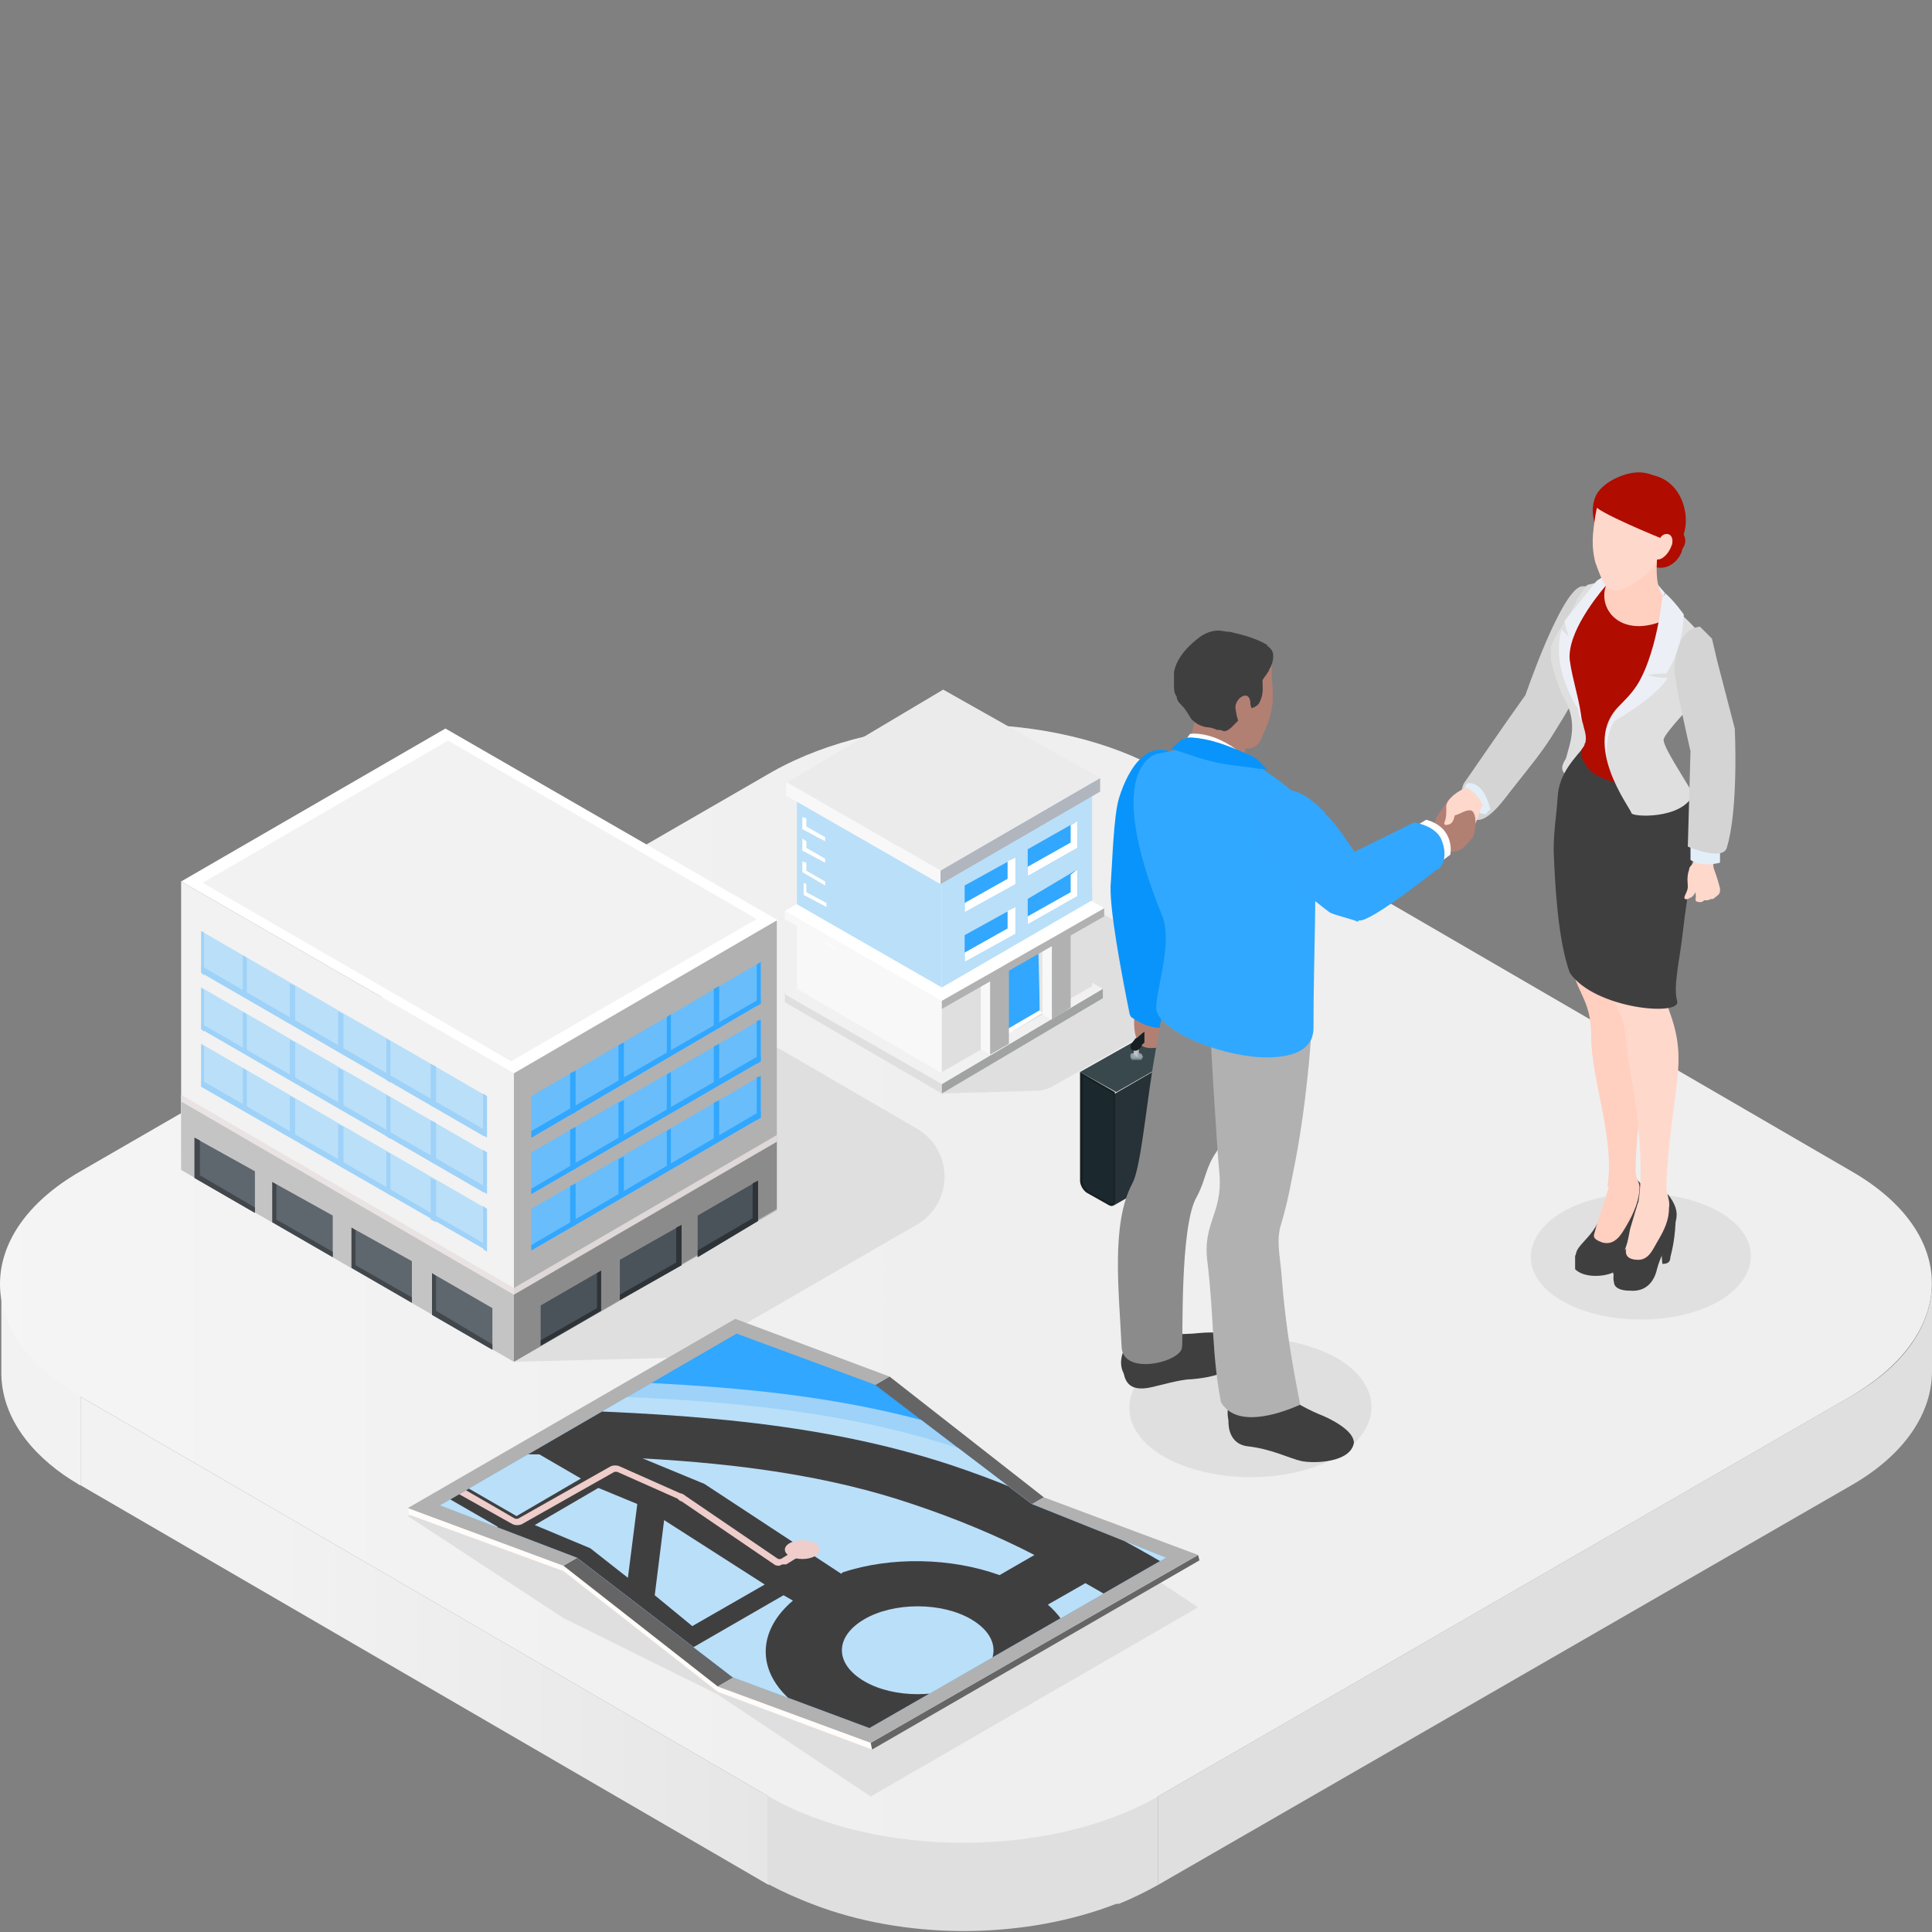 <svg xmlns="http://www.w3.org/2000/svg" xmlns:xlink="http://www.w3.org/1999/xlink" viewBox="0 0 144 144"><rect x="0" y="0" width="144" height="144" fill="#808080" stroke="none"/><defs><style>      .tngtr-cls-1 {        fill: none;      }      .tngtr-cls-2 {        fill: #f1f1f1;      }      .tngtr-cls-3 {        fill: #7e9095;      }      .tngtr-cls-4 {        fill: #403f40;      }      .tngtr-cls-5 {        fill: #dfdfdf;      }      .tngtr-cls-6 {        fill: #506266;      }      .tngtr-cls-7 {        fill: #8fa0a4;      }      .tngtr-cls-8 {        fill: #ded8d8;      }      .tngtr-cls-9 {        fill: #1b282d;      }      .tngtr-cls-10 {        fill: url(#linear-gradient-2);      }      .tngtr-cls-11 {        fill: #4a525a;      }      .tngtr-cls-12 {        fill: #e2eff8;      }      .tngtr-cls-13 {        fill: #bcc2c5;      }      .tngtr-cls-14 {        fill: #ebebeb;      }      .tngtr-cls-15 {        fill: #403f40;      }      .tngtr-cls-16 {        fill: #ffcfc0;      }      .tngtr-cls-17 {        fill: url(#linear-gradient);      }      .tngtr-cls-18 {        fill: #d4d4d4;      }      .tngtr-cls-19 {        fill: #263238;      }      .tngtr-cls-20 {        fill: #e5e5e5;      }      .tngtr-cls-21 {        fill: #42474c;      }      .tngtr-cls-22 {        fill: #b1b1b1;      }      .tngtr-cls-23 {        fill: #748588;      }      .tngtr-cls-24 {        fill: #8c8b8c;      }      .tngtr-cls-25 {        fill: #ffb187;      }      .tngtr-cls-26 {        fill: #657a7f;      }      .tngtr-cls-27 {        clip-path: url(#clippath-1);      }      .tngtr-cls-28 {        clip-path: url(#clippath-2);      }      .tngtr-cls-29 {        fill: #31a8ff;      }      .tngtr-cls-30 {        fill: #badff9;      }      .tngtr-cls-31 {        fill: #fff;      }      .tngtr-cls-32 {        fill: #31a7ff;      }      .tngtr-cls-33 {        fill: #161f23;      }      .tngtr-cls-34 {        fill: #edeff7;      }      .tngtr-cls-35 {        fill: #9da9ae;      }      .tngtr-cls-36 {        fill: #b1b5bd;      }      .tngtr-cls-37 {        fill: #f8f8f8;      }      .tngtr-cls-38 {        fill: #5e666e;      }      .tngtr-cls-39 {        fill: #b28073;      }      .tngtr-cls-40 {        fill: #fffcf9;      }      .tngtr-cls-41 {        fill: #e9e3e3;      }      .tngtr-cls-42 {        fill: #f2f2f2;      }      .tngtr-cls-43 {        fill: #a1a2a2;      }      .tngtr-cls-44 {        fill: #69bdfb;      }      .tngtr-cls-45 {        fill: #9ed2f8;      }      .tngtr-cls-46 {        fill: #666566;      }      .tngtr-cls-47 {        fill: #ffd8cc;      }      .tngtr-cls-48 {        fill: #2e3338;      }      .tngtr-cls-49 {        fill: #39484c;      }      .tngtr-cls-50 {        fill: #eecdcb;      }      .tngtr-cls-51 {        fill: #c5c4c5;      }      .tngtr-cls-52 {        fill: #b10c00;      }      .tngtr-cls-53 {        fill: #0994fb;      }      .tngtr-cls-54 {        fill: #6b7f83;      }      .tngtr-cls-55 {        fill: #e0e0e0;      }      .tngtr-cls-56 {        fill: #b00c00;      }      .tngtr-cls-57 {        clip-path: url(#clippath);      }    </style><clipPath id="clippath"><polygon class="tngtr-cls-1" points="6 110.7 57.3 140.5 57.3 133.9 6 104.1 6 110.7"></polygon></clipPath><linearGradient id="linear-gradient" x1="1759.4" y1="395.6" x2="1760.1" y2="395.6" gradientTransform="translate(-146186.7 32995.3) scale(83.1 -83.1)" gradientUnits="userSpaceOnUse"><stop offset="0" stop-color="#f2f2f2"></stop><stop offset="1" stop-color="#dfdfdf"></stop></linearGradient><clipPath id="clippath-1"><path class="tngtr-cls-1" d="M57.6,57.5L6,87.3c-8,4.6-8,12.2,0,16.8l51.3,29.8c8,4.6,21,4.6,29,0l51.6-29.8c8.1-4.7,8.1-12.2.1-16.8l-51.3-29.8c-4-2.3-9.3-3.5-14.5-3.5s-10.5,1.2-14.6,3.5"></path></clipPath><linearGradient id="linear-gradient-2" x1="1789.1" y1="392.1" x2="1789.7" y2="392.1" gradientTransform="translate(417649.4 -91415.5) rotate(-180) scale(233.4 -233.4)" gradientUnits="userSpaceOnUse"><stop offset="0" stop-color="#efefef"></stop><stop offset="1" stop-color="#fafafa"></stop></linearGradient><clipPath id="clippath-2"><polygon class="tngtr-cls-1" points="32.8 112.2 43 116.1 54.6 125 64.8 128.8 86.9 116.1 76.9 112.1 65.2 103.2 54.9 99.4 32.8 112.2"></polygon></clipPath></defs><g><g id="Layer_2"><g><g><path class="tngtr-cls-42" d="M6,104.1v6.6c0,0-.1,0-.2-.1-2.9-1.7-5.6-4.5-5.7-8.1,0,0,0-.1,0-.2v-6.6l6,8.4Z"></path><g class="tngtr-cls-57"><rect class="tngtr-cls-17" x="6" y="104.1" width="51.3" height="36.4"></rect></g><g><path class="tngtr-cls-5" d="M137.9,104.1c4.1-2.3,6.1-5.4,6.1-8.5v6.6c0,3.1-2,6.2-6,8.5l-51.7,29.8v-6.6l51.6-29.8Z"></path><path class="tngtr-cls-5" d="M57.3,133.9h29v6.6c-.9.5-1.9,1-2.9,1.4,0,0-.1,0-.2,0-6.7,2.6-15.1,2.7-21.9.3-1.4-.5-2.8-1.1-4.1-1.8v-6.6Z"></path></g><g class="tngtr-cls-27"><rect class="tngtr-cls-10" x="-2" y="54" width="148" height="84.6"></rect></g></g><g><g><path class="tngtr-cls-5" d="M70.2,81.5l7-.2c.4,0,.8-.1,1.2-.3l9.5-5.4c1.6-.9,1.6-3.3,0-4.2l-13.7-7.9-3.9,18.1Z"></path><polygon class="tngtr-cls-5" points="58.5 74 58.5 74.7 70.2 81.5 70.2 80.7 58.5 74"></polygon><polygon class="tngtr-cls-43" points="70.2 80.8 70.2 81.5 82.2 74.4 82.2 73.7 70.2 80.8"></polygon><polygon class="tngtr-cls-2" points="59.7 74.8 58.5 74.1 70.5 67.1 82.2 73.7 70.2 80.8 59.7 74.8"></polygon><polygon class="tngtr-cls-37" points="59.4 73.7 70.2 80 70.2 72.7 59.4 66.4 59.4 73.7"></polygon><polygon class="tngtr-cls-5" points="70.2 72.7 70.2 79.9 81.4 73.5 81.4 66.2 70.2 72.7"></polygon><polygon class="tngtr-cls-20" points="64.1 76.5 64.1 76.5 64.1 76.4 64.1 76.5"></polygon><polygon class="tngtr-cls-32" points="77.4 70.8 77.4 71.1 77.5 75.3 75.1 76.7 75.1 72.2 77.4 70.8"></polygon><polygon class="tngtr-cls-20" points="76.6 76.2 76.6 76.2 76.6 76.2 76.6 76.2"></polygon><polygon class="tngtr-cls-31" points="77.5 75.3 77.5 75.3 77.7 75.5 75.1 77.1 75.1 76.7 77.5 75.3"></polygon><polygon class="tngtr-cls-20" points="77.5 71.1 77.5 70.8 77.5 70.8 77.7 70.6 77.7 75.5 77.5 75.3 77.5 75.3 77.5 71.1"></polygon><polygon class="tngtr-cls-31" points="66.9 73.3 65.4 72.5 66.2 72 67.6 72.9 66.9 73.3"></polygon><polygon class="tngtr-cls-31" points="62.2 70.7 60.8 69.8 61.5 69.4 63 70.2 62.2 70.7"></polygon><polygon class="tngtr-cls-31" points="73.8 73 75.2 72.2 74.5 71.8 73.1 72.6 73.8 73"></polygon><polygon class="tngtr-cls-37" points="73.1 78.2 73.8 78.6 73.8 73 73.1 72.6 73.1 78.2"></polygon><polygon class="tngtr-cls-22" points="73.8 78.6 75.2 77.8 75.2 72.2 73.8 73 73.8 78.6"></polygon><polygon class="tngtr-cls-31" points="78.4 70.4 79.8 69.6 79.1 69.2 77.7 70 78.4 70.4"></polygon><polygon class="tngtr-cls-37" points="77.7 75.6 78.4 76 78.4 70.4 77.7 70 77.7 75.6"></polygon><polygon class="tngtr-cls-22" points="78.4 76 79.8 75.1 79.8 69.6 78.4 70.4 78.4 76"></polygon><polygon class="tngtr-cls-31" points="82.3 67.7 70.7 60.9 58.5 67.9 70.2 74.6 82.3 67.7"></polygon><polygon class="tngtr-cls-37" points="58.5 67.9 58.5 68.5 70.2 75.2 70.2 74.6 58.5 67.9"></polygon><polygon class="tngtr-cls-22" points="82.3 68.3 82.3 67.7 70.2 74.6 70.2 75.2 82.3 68.3"></polygon><polygon class="tngtr-cls-30" points="70.2 64.7 70.2 73.6 81.4 67.1 81.4 58.3 70.2 64.7"></polygon><polygon class="tngtr-cls-30" points="59.4 67.4 70.2 73.6 70.2 65.2 59.4 59 59.4 67.4"></polygon><polygon class="tngtr-cls-32" points="71.9 68 75.7 65.9 75.7 63.9 71.9 66 71.9 68"></polygon><polygon class="tngtr-cls-31" points="71.9 67.3 71.9 68 75.7 65.9 75.7 63.9 75.1 64.2 75.1 65.5 71.9 67.3"></polygon><polygon class="tngtr-cls-32" points="71.9 71.7 75.7 69.6 75.7 67.6 71.9 69.7 71.9 71.7"></polygon><polygon class="tngtr-cls-31" points="71.9 71 71.9 71.7 75.7 69.6 75.7 67.6 75.1 67.9 75.1 69.2 71.9 71"></polygon><polygon class="tngtr-cls-32" points="76.6 65.3 80.3 63.2 80.3 61.2 76.6 63.3 76.6 65.3"></polygon><polygon class="tngtr-cls-31" points="76.6 64.6 76.6 65.3 80.3 63.2 80.3 61.2 79.8 61.5 79.8 62.8 76.6 64.6"></polygon><polygon class="tngtr-cls-32" points="76.6 68.9 80.3 66.8 80.3 64.8 76.6 67 76.6 68.9"></polygon><polygon class="tngtr-cls-31" points="76.6 68.3 76.6 68.9 80.3 66.8 80.3 64.8 79.8 65.2 79.8 66.5 76.6 68.3"></polygon><polygon class="tngtr-cls-30" points="61.5 62.7 59.8 61.8 59.8 60.9 61.5 61.8 61.5 62.7"></polygon><polygon class="tngtr-cls-31" points="61.5 62.4 61.5 62.7 59.8 61.8 59.8 60.9 60.1 61 60.1 61.6 61.5 62.4"></polygon><polygon class="tngtr-cls-30" points="61.5 64.3 59.8 63.4 59.8 62.5 61.5 63.5 61.5 64.3"></polygon><polygon class="tngtr-cls-31" points="61.5 64 61.5 64.3 59.8 63.4 59.8 62.5 60.1 62.7 60.1 63.2 61.5 64"></polygon><polygon class="tngtr-cls-30" points="61.5 66 59.8 65 59.8 64.2 61.5 65.1 61.5 66"></polygon><polygon class="tngtr-cls-31" points="61.5 65.7 61.5 66 59.8 65 59.8 64.2 60.1 64.3 60.1 64.9 61.5 65.7"></polygon><polygon class="tngtr-cls-30" points="61.6 67.6 59.9 66.7 59.9 65.8 61.6 66.7 61.6 67.6"></polygon><polygon class="tngtr-cls-31" points="61.6 67.3 61.6 67.6 59.9 66.7 59.9 65.8 60.1 65.9 60.1 66.5 61.6 67.3"></polygon><polygon class="tngtr-cls-14" points="80.8 58.7 82 58 70.3 51.4 58.7 58.3 59.9 59 70.1 64.9 80.8 58.7"></polygon><polygon class="tngtr-cls-37" points="58.6 58.3 58.6 59.3 70.1 65.9 70.1 64.9 58.6 58.3"></polygon><polygon class="tngtr-cls-36" points="82 58 70.1 64.9 70.1 65.9 82 59 82 58"></polygon><path class="tngtr-cls-55" d="M128.1,90.3c3.2,1.8,3.2,4.8,0,6.7-3.2,1.8-8.4,1.8-11.6,0-3.2-1.8-3.2-4.8,0-6.7,3.2-1.8,8.4-1.8,11.6,0"></path><path class="tngtr-cls-5" d="M99.6,101.2c3.5,2,3.5,5.3,0,7.4-3.5,2-9.2,2-12.8,0-3.5-2-3.5-5.3,0-7.4,3.5-2,9.2-2,12.8,0"></path><polygon class="tngtr-cls-49" points="80.5 79.9 83.2 81.4 90.9 77 88.3 75.5 80.5 79.9"></polygon><path class="tngtr-cls-19" d="M82.6,89.5c0,.3.2.5.5.3l7.3-4.2c.3-.2.5-.6.5-.9v-7.7l-8.3,4.8v7.7Z"></path><path class="tngtr-cls-33" d="M80.5,88c0,.3.2.7.5.9l1.6.9c.3.2.5,0,.5-.3v-8.1l-2.6-1.5v8.1Z"></path><path class="tngtr-cls-9" d="M82.9,89.7c.1,0,.1-.1.1-.2v-8l-2.3-1.3v7.8c0,.3.2.6.4.8l1.6.9c0,0,.1,0,.2,0"></path><polygon class="tngtr-cls-54" points="89 82.6 89.1 82.7 89.8 82.2 89.8 81.4 89.8 81.4 89 81.8 89 82.6"></polygon><polygon class="tngtr-cls-7" points="89.1 81.9 89.8 82.2 89.8 81.4 89.8 81.4 89 81.8 89.1 81.9"></polygon><polygon class="tngtr-cls-3" points="89.1 81.9 89.1 82.7 89.8 82.3 89.8 81.4 89.1 81.9"></polygon><polygon class="tngtr-cls-26" points="89.8 82.2 89.8 81.6 89.2 81.9 89.2 82.5 89.8 82.2"></polygon><polygon class="tngtr-cls-6" points="89.1 82.3 89.1 82.3 89.8 81.9 89.8 81.8 89.1 82.3"></polygon><rect class="tngtr-cls-23" x="86.3" y="77.5" width=".9" height=".1"></rect><path class="tngtr-cls-23" d="M86.4,77.5c-.2,0-.2.3,0,.4.2,0,.4,0,.6,0,.2,0,.2-.3,0-.4-.2,0-.4,0-.6,0"></path><path class="tngtr-cls-7" d="M86.4,77.4c-.2,0-.2.3,0,.4.2,0,.4,0,.6,0,.2,0,.2-.3,0-.4-.2,0-.4,0-.6,0"></path><path class="tngtr-cls-35" d="M86.5,77.4c-.1,0-.1.2,0,.2.1,0,.3,0,.4,0,.1,0,.1-.2,0-.2-.1,0-.3,0-.4,0"></path><rect class="tngtr-cls-23" x="84.3" y="78.7" width=".9" height=".1"></rect><path class="tngtr-cls-23" d="M84.4,78.6c-.2,0-.2.3,0,.4.2,0,.4,0,.6,0,.2,0,.2-.3,0-.4-.2,0-.4,0-.6,0"></path><path class="tngtr-cls-7" d="M84.4,78.5c-.2,0-.2.3,0,.4.2,0,.4,0,.6,0,.2,0,.2-.3,0-.4-.2,0-.4,0-.6,0"></path><path class="tngtr-cls-35" d="M84.5,78.6c-.1,0-.1.2,0,.2.1,0,.3,0,.4,0,.1,0,.1-.2,0-.2-.1,0-.3,0-.4,0"></path><polygon class="tngtr-cls-35" points="84.6 77.7 84.9 77.9 84.9 78.8 84.8 78.8 84.6 78.6 84.5 77.8 84.6 77.7"></polygon><polygon class="tngtr-cls-13" points="84.5 77.8 84.8 77.9 84.8 78.8 84.5 78.6 84.5 77.8"></polygon><polygon class="tngtr-cls-35" points="86.6 76.6 86.9 76.7 86.9 77.6 86.8 77.7 86.6 77.4 86.5 76.6 86.6 76.6"></polygon><polygon class="tngtr-cls-13" points="86.5 76.6 86.8 76.8 86.8 77.7 86.5 77.5 86.5 76.6"></polygon><path class="tngtr-cls-33" d="M87.2,76.6c0,0,0,.2,0,.3-.1.2-.5.1-.7.2-.3,0-.7.2-1,.5-.3.2-.4.4-.6.6-.1.1-.4.2-.6,0-.1-.2,0-.4.1-.5.2-.3.7-.7,1.1-.9.2-.1.5-.2.8-.3.2,0,.4,0,.6,0,0,0,.2,0,.3.2"></path><path class="tngtr-cls-39" d="M84.7,74.8c-.2.8-.4,2.7.5,3.2.6.3,2,0,2.2-.6.1-.3.3-1.4.1-1.7-.2-.3-.2-1.4-.5-1.5-.3-.1-2.4.6-2.4.6"></path><path class="tngtr-cls-53" d="M84.3,75.8c2.3,1.6,3.6.4,4,0-.3-1.2-.2-5-1.5-8.6.4-1.5,1.5-4.8,1.9-6.5.5-1.8.6-3-.3-3.9-2.6-2.4-4.3.4-5,2.7-.4,1.3-.5,4.9-.6,6.2-.2,1.7.8,6.9,1.4,9.9"></path><path class="tngtr-cls-18" d="M110,61.1c1,.2,2.3-1.8,2.8-2.4,1.1-1.4,2.2-2.7,3.1-4.2,1.7-2.7,3.2-5.6,4.4-8.6-.2-1.3-.9-2.3-2.4-2.2-1.5.2-4.2,8.1-4.2,8.1-2,2.8-4.1,5.9-4.6,6.6-.5,1.1.1,2.2.9,2.7"></path><path class="tngtr-cls-12" d="M109.2,58.6c-.2.2.1,2,1.6,2.1,0,0,0,0,0,0,0-.2,0-.6,0-.6l-1.6-1.4Z"></path><path class="tngtr-cls-47" d="M109.7,58.6c0,.1-.2.3-.3.3l-1.7,2.4c0,.4-.3,1.1.1,1.4.3.2.8.1,1.1,0,.7-.3,1.1-1.3,1.4-2.2,0-.1.2-.5.4-.8-.2-.5-.5-.9-1-1.2"></path><path class="tngtr-cls-39" d="M109.5,60.4c-.5,0-1.2.7-1.4.2.1-.3.6-.9.2-1.1-.3-.2-.7.7-.8.8-.3.4-.5.6-.6,1.2,0,0-1.4.7-1.4.7,0,0,.7,1.9.8,1.9,0,0,.6-.4,1.1-.6,0,0,.3,0,.4,0,1,0,1.1-.1,1.9-1,.3-.3.5-2.2-.2-2.1"></path><path class="tngtr-cls-47" d="M109.4,58.7c-.8.2-1.7,1-1.6,1.5,0,.4,0,.7-.1,1-.2.4.2.3.4.2s.3-.4.4-1c.2-.3,1,.2,1.5-.2.5-.4.4-1.6-.5-1.4"></path><path class="tngtr-cls-4" d="M83.7,101.6c0,1.2.3,2.2,2.1,1.8.5-.1,2.2-.6,3-.6,2.5-.2,3.9-1,3.1-2.4-.5-1-2-.7-2.8-.5-1.1.2-1.7.5-2.8.1l-2.7,1.6Z"></path><path class="tngtr-cls-4" d="M84,100.2c-1.1,1.7,0,3.3,1.7,2.9.5-.1,2.2-.6,3-.6,2.5-.2,3.9-1,3.1-2.4-.5-1-1.7-.8-2.9-.7-2,.1-1.8,0-2.7,0l-2.4.8Z"></path><path class="tngtr-cls-24" d="M91.9,68.8c-.4,3.1.1-.8.4,4.8.2,5.6-.3,10.2-1.6,12.2-.9,1.3-.8,2.1-1.5,3.4-1.3,2.2-1,11-1.1,11.2,0,1.1-4.4,2.2-4.5,0-.2-4.2-.8-9.2.8-12.2.6-1.1,1-5.4,1.5-8.5.8-5.1,1.7-8.5,1.7-8.5l4.3-2.3Z"></path><path class="tngtr-cls-4" d="M92.2,103.7c-1,1.8-.9,3.9.8,4.1,1.8.2,3.1.9,4,1.1,1,.2,3.6.1,3.9-1.3,0-.9-1.8-1.4-2.6-1.7-1.2-.5-2.2-1.2-3.4-1.7l-2.7-.4Z"></path><path class="tngtr-cls-4" d="M91.9,103.9c-1,1.8,0,3.3,1.6,3.5,1.8.2,2.6.8,3.5,1,1,.2,3.6.5,3.9-.9,0-.9-1.8-1.8-2.6-2.1-1.2-.5-2.2-1.2-3.4-1.7l-3,.2Z"></path><path class="tngtr-cls-22" d="M97.7,77.5s-.3,4.9-1.3,9.8c-.5,2.6-.6,2.8-.9,3.9-.4,1.2-.1,2.4,0,3.6.4,5.4,1.3,9.1,1.4,9.9-1.8.8-4.8,1.7-5.9-.2-.7-3.7-.5-6.2-1-10.4-.4-2.9,1.1-3.6.9-6.5-.2-2-.8-11.8-.7-11.8l7.6,1.6Z"></path><path class="tngtr-cls-19" d="M87.6,71.1c-.9,3-1.1,4.9,2.5,6.5,1.9.8,3.5,1,5.5.4,0,0,1.5-.1,1.4-2.7,0-1.2,0-1.6,0-2.9l-9.3-1.3Z"></path><path class="tngtr-cls-29" d="M97.9,76.6c0,1.8-1.8,2.3-4,2.2-3.3-.2-7.4-2-7.7-3.5-.2-1.1,1.3-5,.4-7.1-4.5-11.1-.4-12-.4-12,.1,0,3.6-.9,5-.4,3.2,1.3,5.6,3.6,5.6,3.6.6.9.9,2.1,1.1,3.6.3,3.2,0,7.7,0,13.6"></path><path class="tngtr-cls-39" d="M88.2,55.9c.3,0,1-2.3.9-2.7l4.1-.4s-.4,2.7-.4,3.4c.1,1.1-1.7.5-2.7.3-1.1-.3-1.9-.2-2-.6"></path><path class="tngtr-cls-39" d="M94.8,50.7c-.1-1.5.3-1.8-.7-1.9.5,1.5-1,3.5-1.6,5.1-.4,1.1-1.6,1.5.3,1.9,1,0,1.1-.5,1.5-1.4.7-1.7.6-2.5.5-3.8"></path><path class="tngtr-cls-4" d="M94.5,48.1c-.8-.5-1.9-.8-2.8-1-.3,0-.6-.1-.9-.1-.5,0-1,.2-1.4.5-.8.6-1.7,1.5-1.9,2.6,0,.3,0,.6,0,.9,0,.3,0,.7.2.9,0,.3.2.5.4.7.3.3.5.7.7,1,.3.3.6.5,1.1.6.3,0,.6.1.8.2.2,0,.3,0,.5.1.3,0,.5-.2.7-.4.2-.2.5-.5.7-.7.2-.2.4-.4.5-.6.3,0,.7-.2.8-.5.3-.6.2-1.1.2-1.6.1-.2.3-.4.4-.6,0,0,.1-.1.1-.2.2-.3.3-.7.3-1,0-.4-.2-.6-.5-.8"></path><path class="tngtr-cls-39" d="M93.2,52.5c0-1.3-1.3-.4-1.1.4.2,1.3.4,1.2,1.5,1.1l-.4-1.5Z"></path><path class="tngtr-cls-31" d="M88.7,54.7l-.6.8s1.9.2,5.3,1.7h.2c-2.6-2.9-4.9-2.5-4.9-2.5"></path><path class="tngtr-cls-53" d="M88.1,55.1l-.8.7s.9.3,2.1.7c2,.6,2.6.5,4.4.8.5,0,.7.1.7.1l-.9-.9s-2.2-1.1-3.8-1.4c-1.6-.3-1.5,0-1.5,0"></path><path class="tngtr-cls-31" d="M107.3,64.3l.8-.6s.4-2-1.8-2.6l-1,.6,2,2.6Z"></path><path class="tngtr-cls-12" d="M111.1,60.3s-.3.3-.3.3c0,0-.6-1.7-1.6-1.9,0-.2,0,0,0,0,0,0,0-.6.8-.2.8.4,1.1,1.9,1.1,1.9"></path><path class="tngtr-cls-33" d="M84.7,77.4c.3-.3.6-.5.6-.5v.8s-.3.3-.3.3l-.4-.2v-.4Z"></path><path class="tngtr-cls-32" d="M98.8,60.6c-1.3-1.3-2.4-2-3.5-1.6-3.4,1.1-1.7,4,0,5.7,1,1,2.7,2.5,3.8,3.3.3.2,1.7.5,2.1.7l1.2-1.6-.4-2.3c-1.1-1.1-2.1-3.2-3.3-4.2"></path><path class="tngtr-cls-32" d="M107.1,64.8s-5,4-5.8,3.8c-.8-.2-2.8-3.9-2.8-3.9l6.9-3.4s1.5.2,2,1.2c.7,1.6-.2,2.3-.2,2.3"></path><polygon class="tngtr-cls-34" points="123.5 43.5 124.1 44.2 123.7 45 123.5 43.5"></polygon><path class="tngtr-cls-56" d="M125.2,39.6c-.6-.7-2.3-.3-2.9.3-1.1,1.2.4,2.6,1.7,2.4.7-.1,1.3-.8,1.4-1.4.3-.4.3-.9-.1-1.3"></path><path class="tngtr-cls-56" d="M119.4,36.4c-1.1,1-.7,2.7,0,3.9.3.6,1.2,1.1,1.8,1.4,2.3,1.2,3.9-.7,4.3-1.9.5-1.5-.2-4-2.4-4.4l-3.7,1Z"></path><path class="tngtr-cls-4" d="M119,91.7c1.5,0,2.1-1.4,1.9-2.6l.8-.9c.9,1.1.5,2.2,0,3.3-.3.7-.5,1.5-.8,2.2-.2.6-.3,1-.8,1.2-.8.3-2.1.3-2.7-.3,0-.3,0-.5,0-1,0-.1,1.4-1.3,1.6-1.9"></path><path class="tngtr-cls-19" d="M122.6,89.9c.1-.3.1-.8.3-.5,0,1.7-.3,2.9-.3,3.4,0,.5-.5.5-.7.5,0-.8-.1-1.8,0-2.6.4-.3.6-.3.8-.7"></path><path class="tngtr-cls-4" d="M120.8,88.8l1-1.1c1.2,1.2,1.7,2.2.4,3.2-1,.8-1,1.7-1.3,2.5-.4.9-2,1.3-3,.8-.6-.2-.5-.8-.3-1.1.3-.5,1.1-1.1,1.5-2,1.7,0,2.2-1,1.8-2.4"></path><path class="tngtr-cls-16" d="M119.8,88.5c.6-3.6-1.2-8-1.2-11.2,0-3.1-1.2-3-1.8-6.7l4,.5c1.3,3.3,1.8,5,2,6.8.1,2.3-.8,4.6-.9,9.3,0,.6.3.9.3,1.3,0,.9-.4,1.9-1,2.9-.3.5-.8,1.5-1.8,1.2-.8-.3-.6-.5-.5-.9.1-.5,1.1-3.3,1-3.3"></path><path class="tngtr-cls-4" d="M121.3,93c1.5,0,2.1-1.4,1.9-2.6l.8-.9c1.5,1.8,0,3.2-.5,5.1-.2.9-.8,1.7-2,1.6-1,0-1.2-.4-1.2-.6-.1-.4,0-.6,0-1,0-.1.9-1,1.1-1.6"></path><path class="tngtr-cls-4" d="M124.6,91c.1-.3.1-.8.3-.5,0,1.7-.3,2.8-.4,3.2,0,.5-.4.5-.6.5-.1-1.1-.1-1.5,0-2.1.4-.3.5-.7.7-1.1"></path><path class="tngtr-cls-4" d="M123.2,90.1l1.1-1.1c1.2,1.5.5,2.2.1,3.2-.4.9-.8,1.6-1.1,2.5-.4.9-1.3,1.2-2.4.8-1.6-.6,0-2.2.4-2.5,1.7,0,2.3-1.6,1.9-2.9"></path><path class="tngtr-cls-47" d="M122.1,89.7c.6-3.6-.4-8.6-.7-10.5-.1-.7-.3-2.5-.4-3-.5-1.4-1.1-1.9-1-4.3l3.2.3c1.3,3.3,1.8,4.4,1.9,6.3.1,2.3-.7,5.1-.9,9.9,0,.6.3,1.1.2,1.6,0,.9-.3,1.6-.9,2.6-.3.5-.6,1.3-1.4,1.3-.7,0-1-.3-.9-.8.1-.5.2-1,.3-1.5.2-.7.6-2,.6-2"></path><path class="tngtr-cls-5" d="M116.8,51.1c.5,2,1.2,3.6.3,4.9-1,1.3-.7,1.4-.2,2,.6.6,2.5-3.7,1.9-4.8-.5-1.1-2-2.1-2-2.1"></path><path class="tngtr-cls-15" d="M118.1,55.4c.2,1.1,1.5,1.6,2.6,1.7,1.2,0,2.3,0,3.1-.9,1,1,1.9,2.4,2.3,3.7.6,2-.3,6.2-.7,9.8-.2,1.8-.7,3.8-.4,4.9.4,1.2-6.2.6-8-2.1-.9-2.5-1.1-6.6-1.2-9.1,0-1.5.2-2.5.3-4,.1-1.8,1.3-2.9,2.1-3.9"></path><path class="tngtr-cls-56" d="M115.7,49c0,.7.4,1.4.7,2,.2.3.4.5.7.8.4,1.1.6,1.1.9,2.2.1.5.4,1.1,0,1.7-.4.4,0,1.2.6,1.8,1.2,1,5.8,2.1,6.3,0-1-1.4-1.3-2.2-1.2-2.9.3-2,2.7-2.5,3.5-4.6,0,0,0,0,0,0,0,0,0,0,0,0,.2-.6,0-1.6-.2-2,0,0-1.7-2.8-4.3-3.8-1.4-.5-2.4-.6-3.2-.5-.5,0-.8.1-.9.2h0s0,0,0,0c0,0-.4.3-.5.6,0,0,0,0,0,0,0,.2-.3.7-.6,1.2,0,0,0,0,0,0-.4.7-.8,1.3-.8,1.4-.3.4-.6.8-.8,1.2,0,.3-.1.5-.1.8"></path><path class="tngtr-cls-16" d="M119.7,43.4c.5,0,.7,0,1-.4,0-.3.5-2,.6-2.7l2.3.4c-.4,3.4.2,3.8,1.6,4.9-4,2.6-6.4-.1-5.4-2.2"></path><path class="tngtr-cls-5" d="M124.6,45.2s-1,4.7-3.9,7.4c-2.9,2.8.8,7.6.9,8,0,.3,3.8.5,4.6-1.4-.6-1.1-2.3-3.6-2.2-4.1.1-.5,2.4-2.9,2.4-2.9l.6-4.6s-1.2-1.6-2.5-2.4"></path><path class="tngtr-cls-34" d="M124.1,44.2c.7.6,1.4,1.6,1.4,1.6,0,0,0,2.4-1.3,4.4-.7,0-1.4.1-1.4.1,0,0,.8.3,1.5.2,0,0-.5,1.2-3.9,3.2-.3.2-.8,1.6-.6,2.8-.2-.8-.6-2.5,1.5-4.5,2.1-2.1,2.6-7.5,2.6-7.5l.2-.2Z"></path><path class="tngtr-cls-5" d="M118.5,44.9c-1.2,1.6-2,3.2-1.7,5.2.2,1.2.6,2.3,1,3.4-.1,1.1,0,1.7-1.1,3.1.3-1.2,1-2.7-.2-4.7-.4-.8-.7-1.8-.9-2.7h0c0-.4,0-.7,0-1,.2-.6.6-1.2,1-1.8.3-.5.6-1,.9-1.6,0-.2.2-.3.3-.5.2-.3.5-.7.5-.7,0,0,.8-.2.8-.2v1c-.3.1-.5.3-.6.5"></path><path class="tngtr-cls-34" d="M120,43.3c-1,1.1-3.2,3.9-3,5.9.2,1.5.8,3.2.9,4.6-.2-.3-.2-.7-.4-1.1-.6-1.1-1.8-3.4-1.1-5.8.2.3.5.5.5.5l-.3-1.1,2.4-3,1.2-.8v.7Z"></path><path class="tngtr-cls-25" d="M126.4,47c.5.2,1,1.5,1.1,1.9.3.7.4,1.3.5,2,.3,2,1.1,4.7.7,6.8-.2,1.2-2.2,2.3-2.1.9.3-3.2-1.4-5.2-1.5-7.1,0-.9-.1-1.8,0-2.7.1-.5.4-1.5.8-1.7.1-.1.3-.1.4,0"></path><path class="tngtr-cls-25" d="M127.6,64.3c-.5,0-.8,0-1.3,0,0-1.5,0-3.6,0-4.9,0-1.5-.2-2.1,0-3.5,0-1.7,1.2-1.8,1.9-2,.2.6.7,2.7.7,3.4,0,1.3-.2,2.2-.4,2.9-.2.7-.5,2.5-1,4.1"></path><path class="tngtr-cls-47" d="M128.2,66.4c0,.3-.3.4-.5.6-.1,0-.2,0-.4.1,0,0-.3,0-.3,0,0,.1-.3.2-.5.1-.2,0-.1-.3-.1-.4,0-.2-.1-.4,0-.5,0,.3-.3.6-.4.6,0,0-.3.2-.4.1-.2-.1.2-.5.2-.9,0-.3-.1-.7.1-1.3,0-.2.2-.3.3-.5.2-.5.2-1,.5-1.1,0,0,.5,0,1,.6,0,0,0,.3,0,.4,0,.1,0,.2,0,.3,0,.2.1.4.2.7.1.3.2.6.3,1,0,0,0,.1,0,.2"></path><path class="tngtr-cls-47" d="M123.6,41.2c0,.2,0,.9-1.1,1.8-.7.5-1.5,1.1-2.3,1-.6,0-1-1.3-1.3-2.1-.3-1.2-.2-2.1,0-3.4.3-1.8.7-2.9,3.1-2.3,2.4.6,2,2.9,1.6,5"></path><path class="tngtr-cls-52" d="M124,40.2s-5.2-2.1-5.2-2.6c0-1.3,1.7-2.1,2.6-2.3,2-.5,3.7,1.1,3.7,3.3,0,.8-.6,2.1-1.1,1.6"></path><path class="tngtr-cls-47" d="M124.6,40.6c-.1.5-.8,1.4-1.3,1l.4-1.4c.2-.6,1.2-.6.9.5"></path><path class="tngtr-cls-12" d="M128.2,63.2v1.1c-.1,0-1.2.4-2.2-.2,0-.4,0-1.2,0-1.2l2.2.2Z"></path><path class="tngtr-cls-18" d="M126.7,46.7c-.5.1-1.7.3-1.9,3.2,0,.9,1.2,6.1,1.2,6.1l-.2,7.1s2.6,1.1,2.9.1c.9-2.9.6-8.9.6-8.9l-1.3-5-.4-1.7-.8-.8Z"></path><path class="tngtr-cls-5" d="M38.3,101.5l11.9-.3c.7,0,1.4-.2,2-.6l16.1-9.3c2.8-1.6,2.8-5.6,0-7.2l-23.4-13.6-6.6,30.9Z"></path><polygon class="tngtr-cls-31" points="13.5 65.7 38.3 80 58 68.6 33.2 54.3 13.5 65.7"></polygon><polygon class="tngtr-cls-42" points="15.1 65.8 38.1 79.1 56.4 68.5 33.4 55.2 15.1 65.8"></polygon><polygon class="tngtr-cls-22" points="38.3 101.5 57.9 90.2 57.9 68.6 38.3 80 38.3 101.5"></polygon><polygon class="tngtr-cls-8" points="38.3 100.6 57.9 89.2 57.9 84.6 38.3 96 38.3 100.6"></polygon><polygon class="tngtr-cls-42" points="13.5 87.2 38.3 101.5 38.3 80 13.5 65.7 13.5 87.2"></polygon><polygon class="tngtr-cls-24" points="38.3 101.5 57.9 90.1 57.9 85.1 38.3 96.5 38.3 101.5"></polygon><polygon class="tngtr-cls-11" points="52 93.7 56.5 91 56.5 88 52 90.6 52 93.7"></polygon><polygon class="tngtr-cls-48" points="56.1 90.8 52 93.2 52 93.7 56.5 91 56.5 88 56.1 88.2 56.1 90.8"></polygon><polygon class="tngtr-cls-11" points="46.2 96.9 50.8 94.3 50.8 91.3 46.2 93.9 46.2 96.9"></polygon><polygon class="tngtr-cls-48" points="50.4 94.1 46.2 96.5 46.2 96.9 50.8 94.3 50.8 91.3 50.4 91.5 50.4 94.1"></polygon><polygon class="tngtr-cls-11" points="40.3 100.3 44.8 97.7 44.8 94.7 40.3 97.3 40.3 100.3"></polygon><polygon class="tngtr-cls-48" points="44.5 97.5 40.3 99.9 40.3 100.3 44.8 97.7 44.8 94.7 44.5 94.9 44.5 97.5"></polygon><polygon class="tngtr-cls-41" points="13.5 86.3 38.3 100.6 38.3 96 13.5 81.6 13.5 86.3"></polygon><polygon class="tngtr-cls-51" points="13.5 87.2 38.3 101.5 38.3 96.5 13.5 82.1 13.5 87.2"></polygon><polygon class="tngtr-cls-44" points="39.6 90.1 39.6 93.2 56.7 83.3 56.7 80.2 39.6 90.1"></polygon><polygon class="tngtr-cls-32" points="42.5 91.5 42.9 91.3 42.9 88.2 42.5 88.4 42.5 91.5"></polygon><polygon class="tngtr-cls-32" points="50 84.1 49.7 84.3 49.7 87.1 50 86.9 50 84.1"></polygon><polygon class="tngtr-cls-32" points="46.5 86.2 46.1 86.4 46.1 89.3 46.5 89.1 46.5 86.2"></polygon><polygon class="tngtr-cls-32" points="56.4 83.5 56.7 83.3 56.7 80.2 56.4 80.3 56.4 83.5"></polygon><polygon class="tngtr-cls-32" points="53.6 82 53.2 82.2 53.2 85.2 53.6 85 53.6 82"></polygon><polygon class="tngtr-cls-32" points="39.6 93.2 56.7 83.3 56.7 82.8 39.6 92.8 39.6 93.2"></polygon><polygon class="tngtr-cls-44" points="39.6 85.9 39.6 89 56.7 79.1 56.7 76 39.6 85.9"></polygon><polygon class="tngtr-cls-32" points="42.5 87.3 42.9 87.1 42.9 84 42.5 84.2 42.5 87.3"></polygon><polygon class="tngtr-cls-32" points="50 79.9 49.7 80.1 49.7 82.9 50 82.7 50 79.9"></polygon><polygon class="tngtr-cls-32" points="46.5 82 46.1 82.2 46.1 85.1 46.5 84.9 46.5 82"></polygon><polygon class="tngtr-cls-32" points="56.4 79.3 56.7 79.1 56.7 76 56.4 76.1 56.4 79.3"></polygon><polygon class="tngtr-cls-32" points="53.6 77.8 53.2 78 53.2 81 53.6 80.8 53.6 77.8"></polygon><polygon class="tngtr-cls-32" points="39.6 89 56.7 79.1 56.7 78.6 39.6 88.6 39.6 89"></polygon><polygon class="tngtr-cls-44" points="39.6 81.7 39.6 84.8 56.7 74.8 56.7 71.7 39.6 81.7"></polygon><polygon class="tngtr-cls-32" points="42.5 83.1 42.9 82.9 42.9 79.8 42.5 80 42.5 83.1"></polygon><polygon class="tngtr-cls-32" points="50 75.6 49.7 75.8 49.7 78.7 50 78.5 50 75.6"></polygon><polygon class="tngtr-cls-32" points="46.5 77.7 46.1 77.9 46.1 80.8 46.5 80.6 46.5 77.7"></polygon><polygon class="tngtr-cls-32" points="56.4 75 56.7 74.8 56.7 71.7 56.4 71.9 56.4 75"></polygon><polygon class="tngtr-cls-32" points="53.6 73.5 53.2 73.7 53.2 76.7 53.6 76.5 53.6 73.5"></polygon><polygon class="tngtr-cls-32" points="39.6 84.8 56.7 74.8 56.7 74.4 39.6 84.3 39.6 84.8"></polygon><polygon class="tngtr-cls-30" points="15 69.4 15 72.5 36.1 84.7 36.1 81.6 15 69.4"></polygon><polygon class="tngtr-cls-45" points="29.1 80.7 28.8 80.5 28.8 77.4 29.1 77.6 29.1 80.7"></polygon><polygon class="tngtr-cls-45" points="32.5 82.6 32.1 82.4 32.1 79.3 32.5 79.5 32.5 82.6"></polygon><polygon class="tngtr-cls-45" points="36.3 84.8 36 84.6 36 81.5 36.3 81.7 36.3 84.8"></polygon><polygon class="tngtr-cls-45" points="21.6 73.3 22 73.5 22 76.3 21.6 76.1 21.6 73.3"></polygon><polygon class="tngtr-cls-45" points="25.2 75.4 25.6 75.6 25.6 78.5 25.2 78.3 25.2 75.4"></polygon><polygon class="tngtr-cls-45" points="15.2 72.7 15 72.5 15 69.4 15.2 69.5 15.2 72.7"></polygon><polygon class="tngtr-cls-45" points="18.1 71.2 18.4 71.4 18.4 74.4 18.1 74.2 18.1 71.2"></polygon><polygon class="tngtr-cls-45" points="36.1 84.7 15 72.5 15 72 36.1 84.2 36.1 84.7"></polygon><polygon class="tngtr-cls-30" points="15 73.6 15 76.7 36.1 88.9 36.1 85.8 15 73.6"></polygon><polygon class="tngtr-cls-45" points="29.1 84.9 28.8 84.7 28.8 81.6 29.1 81.8 29.1 84.9"></polygon><polygon class="tngtr-cls-45" points="32.5 86.8 32.1 86.6 32.1 83.5 32.5 83.7 32.5 86.8"></polygon><polygon class="tngtr-cls-45" points="36.3 89 36 88.8 36 85.7 36.3 85.9 36.3 89"></polygon><polygon class="tngtr-cls-45" points="21.6 77.5 22 77.7 22 80.5 21.6 80.3 21.6 77.5"></polygon><polygon class="tngtr-cls-45" points="25.2 79.6 25.6 79.8 25.6 82.7 25.2 82.5 25.2 79.6"></polygon><polygon class="tngtr-cls-45" points="15.2 76.9 15 76.7 15 73.6 15.2 73.8 15.2 76.9"></polygon><polygon class="tngtr-cls-45" points="18.1 75.4 18.4 75.6 18.4 78.6 18.1 78.4 18.1 75.4"></polygon><polygon class="tngtr-cls-45" points="36.1 88.9 15 76.7 15 76.3 36.1 88.4 36.1 88.9"></polygon><polygon class="tngtr-cls-30" points="15 77.8 15 81 36.1 93.1 36.1 90 15 77.8"></polygon><polygon class="tngtr-cls-45" points="29.1 89.1 28.8 88.9 28.8 85.8 29.1 86 29.1 89.1"></polygon><polygon class="tngtr-cls-45" points="32.5 91.1 32.1 90.9 32.1 87.8 32.5 88 32.5 91.1"></polygon><polygon class="tngtr-cls-45" points="36.3 93.3 36 93.1 36 89.9 36.3 90.1 36.3 93.3"></polygon><polygon class="tngtr-cls-45" points="21.6 81.7 22 81.9 22 84.8 21.6 84.6 21.6 81.7"></polygon><polygon class="tngtr-cls-45" points="25.2 83.8 25.6 84 25.6 86.9 25.2 86.7 25.2 83.8"></polygon><polygon class="tngtr-cls-45" points="15.2 81.1 15 81 15 77.8 15.2 78 15.2 81.1"></polygon><polygon class="tngtr-cls-45" points="18.1 79.6 18.4 79.8 18.4 82.9 18.1 82.7 18.1 79.6"></polygon><polygon class="tngtr-cls-45" points="36.1 93.1 15 81 15 80.5 36.1 92.7 36.1 93.1"></polygon><polygon class="tngtr-cls-38" points="19 90.4 14.5 87.8 14.5 84.8 19 87.3 19 90.4"></polygon><polygon class="tngtr-cls-21" points="14.9 87.6 19 90 19 90.4 14.5 87.8 14.5 84.8 14.9 85 14.9 87.6"></polygon><polygon class="tngtr-cls-38" points="24.8 93.7 20.3 91.1 20.3 88.1 24.8 90.6 24.8 93.7"></polygon><polygon class="tngtr-cls-21" points="20.6 90.9 24.8 93.3 24.8 93.7 20.3 91.1 20.3 88.1 20.6 88.3 20.6 90.9"></polygon><polygon class="tngtr-cls-38" points="30.7 97.1 26.2 94.5 26.2 91.5 30.7 94 30.7 97.1"></polygon><polygon class="tngtr-cls-21" points="26.5 94.3 30.7 96.7 30.7 97.1 26.2 94.5 26.2 91.5 26.5 91.7 26.5 94.3"></polygon><polygon class="tngtr-cls-38" points="36.7 100.6 32.2 98 32.2 94.9 36.7 97.5 36.7 100.6"></polygon><polygon class="tngtr-cls-21" points="32.5 97.7 36.7 100.2 36.7 100.6 32.2 98 32.2 94.9 32.5 95.1 32.5 97.7"></polygon><polygon class="tngtr-cls-5" points="89.3 119.8 77.8 112.2 66.3 106.5 54.8 98.9 30.4 113 42 120.6 53.5 126.3 64.9 133.9 89.3 119.8"></polygon><polygon class="tngtr-cls-40" points="53.5 126.1 42 117.1 30.5 112.9 30.4 112.4 42 116.7 53.5 125.7 64.9 129.9 65 130.4 53.5 126.1"></polygon><polygon class="tngtr-cls-46" points="89.3 115.9 64.9 129.9 65 130.4 89.4 116.3 89.3 115.9"></polygon><polygon class="tngtr-cls-46" points="42 116.7 66.3 102.6 77.8 111.6 53.5 125.7 42 116.7"></polygon><polygon class="tngtr-cls-22" points="53.5 125.7 77.8 111.6 89.3 115.9 64.9 129.9 53.5 125.7"></polygon><polygon class="tngtr-cls-22" points="30.4 112.4 42 116.7 66.3 102.6 54.8 98.3 30.4 112.4"></polygon></g><g class="tngtr-cls-28"><polygon class="tngtr-cls-32" points="89.3 116.4 63.9 131 27.7 110.1 53.1 95.5 89.3 116.4"></polygon><path class="tngtr-cls-45" d="M89.3,116.4l-20.8,12c-1.2.3-2.6.6-4.1.8-1.1.2-2.2.3-3.2.3l-33.4-19.3,12.8-7.4c11.3.3,21.9.8,31.9,4.2.4.1.9.3,1.3.5l15.5,9Z"></path><path class="tngtr-cls-30" d="M89,116.5l-25.1,14.5-36.2-20.9,10.7-6.2c.6,0,1.3,0,1.9,0,11.4.3,21.6.9,31,4,6.4,2.1,11.6,4.9,15.9,7.4.6.3,1.2.7,1.8,1"></path><path class="tngtr-cls-4" d="M83.3,119.3c.1,0,.3.2.4.3l4.1-2.4c-.1,0-.3-.2-.4-.3-4.4-2.6-9.9-5.5-16.5-7.7-10-3.3-20.6-3.9-32.3-4.2-.6,0-1.2,0-1.8,0l-5.4,3.1c2.3.1,4.6.2,6.9.3.6,0,1.3,0,1.9,0l3.1,1.8-4.8,2.8-7.8-4.5-1.4.8,7.8,4.5-1.6.9,1.4.8,1.6-.9,8.4,4.8v1.9l1.9,1.1.4.2,1.4.8,7.8-4.5.7.4c-2.6,2.2-2.7,5.1-.3,7.3l-1.3.8,3.6,2.1,1.3-.8c.7.2,1.4.4,2.1.6.7.1,1.4.3,2.1.3l13.1-7.6c-.2-.9-.8-1.7-1.6-2.4l2.8-1.6c.9.5,1.7,1,2.5,1.4M39.8,113.7l4.8-2.8,2.9,1.2-.7,5.5-2.8-2.2-4.3-1.8ZM51.6,121.2l-2.8-2.3.7-5.6,7.5,4.8-5.4,3.1ZM62.7,117.3l-10.2-6.7-4.6-1.9c7.2.4,13.9,1.3,20.1,3.4,3.3,1.1,6.4,2.4,9.1,3.8l-2.6,1.5c-3.6-1.3-8.1-1.4-11.7-.2M72.4,125.3c-2.2,1.3-5.8,1.3-8,0-2.2-1.3-2.2-3.3,0-4.6,2.2-1.3,5.8-1.3,8,0,2.2,1.3,2.2,3.3,0,4.6"></path><path class="tngtr-cls-50" d="M58.1,116.7c-.1,0-.3,0-.4-.1l-6.9-4.7c-.1,0-.2-.1-.3-.2l-4.5-2c0,0-.2,0-.2,0l-6.9,3.9c-.2.1-.5.1-.7,0l-4.1-2.3.5-.3,3.8,2.2s.1,0,.2,0l6.9-3.9c.2-.1.5-.1.7,0l4.5,2c.1,0,.3.1.4.2l6.9,4.7s.1,0,.2,0l1.3-.8c.1,0,.3,0,.4,0,0,.1,0,.3,0,.4l-1.3.8c-.1,0-.2,0-.3,0"></path><path class="tngtr-cls-50" d="M61.1,115.5c0,.4-.6.7-1.3.7s-1.3-.3-1.3-.7.6-.7,1.3-.7,1.3.3,1.3.7"></path></g></g><rect class="tngtr-cls-1" width="144" height="144"></rect></g></g></g></svg>